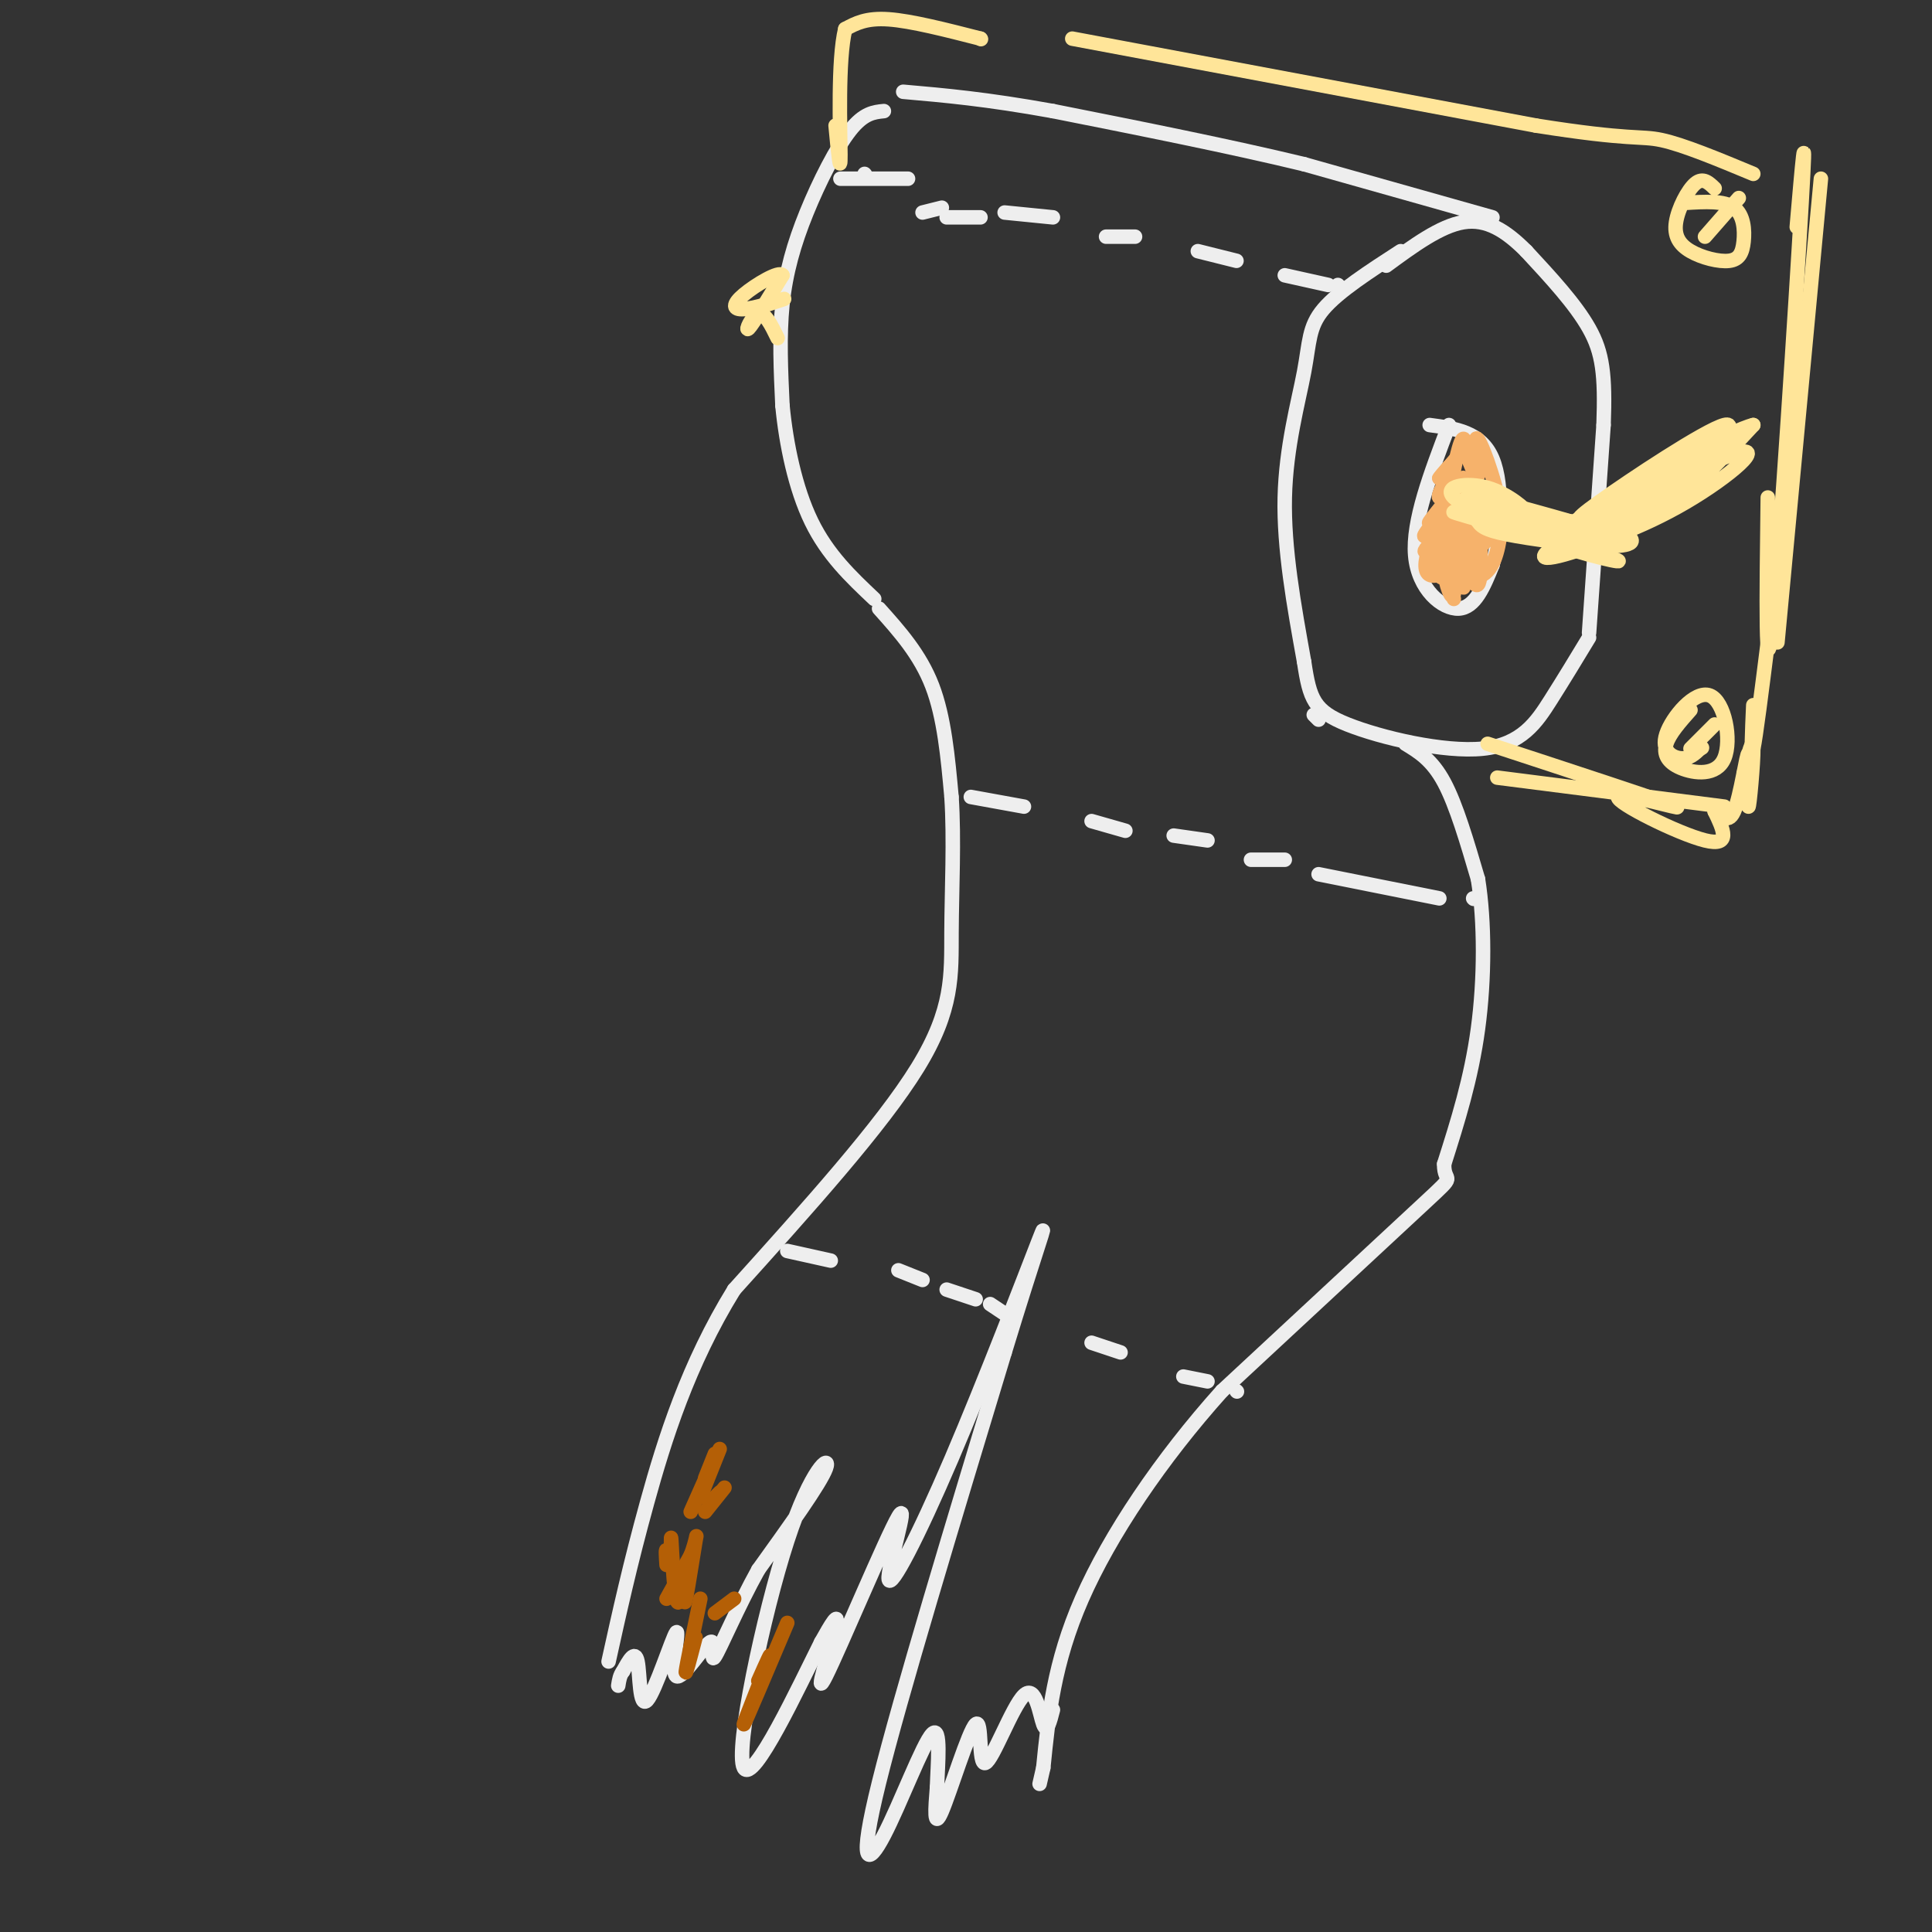 <svg viewBox='0 0 400 400' version='1.1' xmlns='http://www.w3.org/2000/svg' xmlns:xlink='http://www.w3.org/1999/xlink'><rect x="0" y="0" width="400" height="400" fill="#333333" stroke="none"/><g fill='none' stroke='#eeeeee' stroke-width='3' stroke-linecap='round' stroke-linejoin='round'><path d='M290,52c-6.452,4.173 -12.905,8.345 -16,12c-3.095,3.655 -2.833,6.792 -4,13c-1.167,6.208 -3.762,15.488 -4,26c-0.238,10.512 1.881,22.256 4,34'/><path d='M270,137c1.158,7.783 2.053,10.241 9,13c6.947,2.759 19.947,5.820 28,5c8.053,-0.820 11.158,-5.520 14,-10c2.842,-4.480 5.421,-8.740 8,-13'/><path d='M329,131c0.000,0.000 3.000,-43.000 3,-43'/><path d='M332,88c0.378,-10.422 -0.178,-14.978 -3,-20c-2.822,-5.022 -7.911,-10.511 -13,-16'/><path d='M316,52c-4.200,-4.222 -8.200,-6.778 -13,-6c-4.800,0.778 -10.400,4.889 -16,9'/><path d='M309,45c0.000,0.000 -39.000,-11.000 -39,-11'/><path d='M270,34c-15.167,-3.667 -33.583,-7.333 -52,-11'/><path d='M218,23c-13.833,-2.500 -22.417,-3.250 -31,-4'/><path d='M183,23c-2.089,0.208 -4.179,0.417 -7,4c-2.821,3.583 -6.375,10.542 -9,17c-2.625,6.458 -4.321,12.417 -5,19c-0.679,6.583 -0.339,13.792 0,21'/><path d='M162,84c0.756,7.889 2.644,17.111 6,24c3.356,6.889 8.178,11.444 13,16'/><path d='M182,126c4.250,4.750 8.500,9.500 11,16c2.500,6.500 3.250,14.750 4,23'/><path d='M197,165c0.583,8.774 0.042,19.208 0,28c-0.042,8.792 0.417,15.940 -7,28c-7.417,12.060 -22.708,29.030 -38,46'/><path d='M152,267c-9.556,15.467 -14.444,31.133 -18,44c-3.556,12.867 -5.778,22.933 -8,33'/><path d='M272,148c0.000,0.000 1.000,1.000 1,1'/><path d='M291,154c2.750,1.667 5.500,3.333 8,8c2.500,4.667 4.750,12.333 7,20'/><path d='M306,182c1.400,8.756 1.400,20.644 0,31c-1.400,10.356 -4.200,19.178 -7,28'/><path d='M299,241c-0.111,4.400 3.111,1.400 -4,8c-7.111,6.600 -24.556,22.800 -42,39'/><path d='M253,288c-12.622,14.067 -23.178,29.733 -29,43c-5.822,13.267 -6.911,24.133 -8,35'/><path d='M216,366c-1.333,5.833 -0.667,2.917 0,0'/><path d='M218,354c-0.633,2.478 -1.267,4.956 -2,3c-0.733,-1.956 -1.567,-8.344 -4,-6c-2.433,2.344 -6.467,13.422 -8,14c-1.533,0.578 -0.567,-9.344 -2,-8c-1.433,1.344 -5.267,13.956 -7,18c-1.733,4.044 -1.367,-0.478 -1,-5'/><path d='M194,370c0.126,-4.429 0.941,-13.002 -1,-11c-1.941,2.002 -6.638,14.577 -10,21c-3.362,6.423 -5.389,6.692 -1,-11c4.389,-17.692 15.195,-53.346 26,-89'/><path d='M208,280c6.462,-21.204 9.616,-29.714 7,-23c-2.616,6.714 -11.002,28.651 -18,45c-6.998,16.349 -12.607,27.110 -13,25c-0.393,-2.110 4.431,-17.091 2,-13c-2.431,4.091 -12.116,27.255 -15,33c-2.884,5.745 1.033,-5.930 2,-10c0.967,-4.070 -1.017,-0.535 -3,3'/><path d='M170,340c-4.461,8.895 -14.113,29.632 -16,26c-1.887,-3.632 3.992,-31.632 9,-47c5.008,-15.368 9.145,-18.105 8,-15c-1.145,3.105 -7.573,12.053 -14,21'/><path d='M157,325c-4.264,7.680 -7.924,16.379 -9,18c-1.076,1.621 0.432,-3.836 -1,-3c-1.432,0.836 -5.804,7.964 -7,7c-1.196,-0.964 0.782,-10.021 0,-9c-0.782,1.021 -4.326,12.121 -6,14c-1.674,1.879 -1.478,-5.463 -2,-8c-0.522,-2.537 -1.761,-0.268 -3,2'/><path d='M129,346c-0.667,0.833 -0.833,1.917 -1,3'/><path d='M300,88c-3.800,9.978 -7.600,19.956 -7,27c0.600,7.044 5.600,11.156 9,11c3.400,-0.156 5.200,-4.578 7,-9'/><path d='M309,117c1.667,-5.978 2.333,-16.422 0,-22c-2.333,-5.578 -7.667,-6.289 -13,-7'/><path d='M201,165c0.000,0.000 11.000,2.000 11,2'/><path d='M226,170c0.000,0.000 7.000,2.000 7,2'/><path d='M243,173c0.000,0.000 7.000,1.000 7,1'/><path d='M259,178c0.000,0.000 7.000,0.000 7,0'/><path d='M273,181c0.000,0.000 25.000,5.000 25,5'/><path d='M305,186c0.000,0.000 0.100,0.100 0.1,0.1'/><path d='M163,259c0.000,0.000 9.000,2.000 9,2'/><path d='M186,263c0.000,0.000 5.000,2.000 5,2'/><path d='M196,267c0.000,0.000 6.000,2.000 6,2'/><path d='M205,270c0.000,0.000 3.000,2.000 3,2'/><path d='M226,278c0.000,0.000 6.000,2.000 6,2'/><path d='M245,285c0.000,0.000 5.000,1.000 5,1'/><path d='M256,288c0.000,0.000 0.100,0.100 0.1,0.1'/><path d='M179,36c0.000,0.000 0.100,0.100 0.1,0.1'/><path d='M208,44c0.000,0.000 10.000,1.000 10,1'/><path d='M229,49c0.000,0.000 6.000,0.000 6,0'/><path d='M248,52c0.000,0.000 8.000,2.000 8,2'/><path d='M266,57c0.000,0.000 9.000,2.000 9,2'/><path d='M277,59c0.000,0.000 0.100,0.100 0.1,0.1'/><path d='M174,37c0.000,0.000 14.000,0.000 14,0'/><path d='M191,44c0.000,0.000 4.000,-1.000 4,-1'/><path d='M196,45c0.000,0.000 7.000,0.000 7,0'/></g>
<g fill='none' stroke='#f6b26b' stroke-width='3' stroke-linecap='round' stroke-linejoin='round'><path d='M300,97c2.167,-2.667 4.333,-5.333 4,-5c-0.333,0.333 -3.167,3.667 -6,7'/><path d='M298,99c0.050,-0.131 3.176,-3.958 3,-3c-0.176,0.958 -3.656,6.700 -3,7c0.656,0.300 5.446,-4.842 5,-4c-0.446,0.842 -6.127,7.669 -7,9c-0.873,1.331 3.064,-2.835 7,-7'/><path d='M303,101c-1.627,1.960 -9.194,10.360 -8,10c1.194,-0.360 11.149,-9.480 11,-9c-0.149,0.480 -10.401,10.562 -11,12c-0.599,1.438 8.454,-5.767 10,-6c1.546,-0.233 -4.415,6.505 -6,9c-1.585,2.495 1.208,0.748 4,-1'/><path d='M303,116c2.335,-1.584 6.172,-5.043 5,-5c-1.172,0.043 -7.354,3.589 -8,6c-0.646,2.411 4.244,3.689 7,2c2.756,-1.689 3.378,-6.344 4,-11'/><path d='M311,108c-0.536,-6.000 -3.875,-15.500 -5,-17c-1.125,-1.500 -0.036,5.000 0,7c0.036,2.000 -0.982,-0.500 -2,-3'/><path d='M304,95c-0.476,-2.370 -0.667,-6.796 -2,-2c-1.333,4.796 -3.807,18.814 -4,24c-0.193,5.186 1.896,1.542 3,-3c1.104,-4.542 1.224,-9.980 0,-10c-1.224,-0.020 -3.791,5.379 -5,9c-1.209,3.621 -1.060,5.463 0,6c1.060,0.537 3.030,-0.232 5,-1'/><path d='M301,118c0.949,-4.304 0.820,-14.565 0,-17c-0.820,-2.435 -2.333,2.956 -3,7c-0.667,4.044 -0.488,6.740 0,9c0.488,2.260 1.284,4.085 3,1c1.716,-3.085 4.352,-11.078 5,-15c0.648,-3.922 -0.692,-3.773 -2,-2c-1.308,1.773 -2.583,5.170 -2,10c0.583,4.830 3.024,11.094 4,10c0.976,-1.094 0.488,-9.547 0,-18'/><path d='M306,103c-0.778,1.745 -2.722,15.108 -3,18c-0.278,2.892 1.110,-4.687 1,-8c-0.110,-3.313 -1.719,-2.362 -3,-1c-1.281,1.362 -2.233,3.133 -2,6c0.233,2.867 1.650,6.830 2,5c0.350,-1.830 -0.367,-9.454 -1,-12c-0.633,-2.546 -1.181,-0.013 -1,3c0.181,3.013 1.090,6.507 2,10'/></g>
<g fill='none' stroke='#ffe599' stroke-width='3' stroke-linecap='round' stroke-linejoin='round'><path d='M308,101c3.946,2.679 7.893,5.357 8,5c0.107,-0.357 -3.625,-3.750 -8,-5c-4.375,-1.250 -9.393,-0.357 -7,2c2.393,2.357 12.196,6.179 22,10'/><path d='M323,113c7.997,2.713 16.988,4.495 9,2c-7.988,-2.495 -32.955,-9.268 -31,-9c1.955,0.268 30.833,7.577 32,7c1.167,-0.577 -25.378,-9.040 -27,-10c-1.622,-0.960 21.679,5.583 26,7c4.321,1.417 -10.340,-2.291 -25,-6'/><path d='M307,104c-4.626,-1.134 -3.691,-0.971 -3,0c0.691,0.971 1.138,2.748 2,4c0.862,1.252 2.140,1.979 8,3c5.860,1.021 16.303,2.335 21,2c4.697,-0.335 3.649,-2.321 -4,-4c-7.649,-1.679 -21.900,-3.051 -25,-3c-3.100,0.051 4.950,1.526 13,3'/><path d='M332,109c1.751,0.741 3.502,1.483 9,-1c5.498,-2.483 14.743,-8.189 13,-9c-1.743,-0.811 -14.473,3.273 -22,7c-7.527,3.727 -9.850,7.099 -6,7c3.850,-0.099 13.875,-3.667 23,-9c9.125,-5.333 17.351,-12.429 10,-10c-7.351,2.429 -30.280,14.383 -37,19c-6.720,4.617 2.768,1.897 10,-1c7.232,-2.897 12.209,-5.971 17,-10c4.791,-4.029 9.395,-9.015 14,-14'/><path d='M363,88c-4.265,0.980 -21.928,10.430 -31,16c-9.072,5.570 -9.553,7.260 -8,8c1.553,0.740 5.139,0.531 9,-1c3.861,-1.531 7.996,-4.385 14,-10c6.004,-5.615 13.878,-13.990 10,-13c-3.878,0.990 -19.507,11.344 -26,16c-6.493,4.656 -3.850,3.615 -2,4c1.850,0.385 2.908,2.196 9,-1c6.092,-3.196 17.217,-11.399 19,-14c1.783,-2.601 -5.776,0.400 -11,4c-5.224,3.600 -8.112,7.800 -11,12'/><path d='M335,109c-0.667,1.500 3.167,-0.750 7,-3'/><path d='M161,70c-1.311,-2.689 -2.622,-5.378 -4,-5c-1.378,0.378 -2.822,3.822 -2,3c0.822,-0.822 3.911,-5.911 7,-11'/><path d='M162,57c-0.592,-1.013 -5.571,1.955 -8,4c-2.429,2.045 -2.308,3.166 0,3c2.308,-0.166 6.802,-1.619 8,-2c1.198,-0.381 -0.901,0.309 -3,1'/><path d='M372,47c1.067,-12.356 2.133,-24.711 1,-5c-1.133,19.711 -4.467,71.489 -6,87c-1.533,15.511 -1.267,-5.244 -1,-26'/><path d='M377,37c0.000,0.000 -9.000,96.000 -9,96'/><path d='M222,8c0.000,0.000 96.000,18.000 96,18'/><path d='M318,26c19.867,3.156 21.533,2.044 26,3c4.467,0.956 11.733,3.978 19,7'/><path d='M203,8c0.000,0.000 0.100,0.100 0.1,0.1'/><path d='M203,8c-7.167,-1.833 -14.333,-3.667 -19,-4c-4.667,-0.333 -6.833,0.833 -9,2'/><path d='M175,6c-1.578,6.356 -1.022,21.244 -1,26c0.022,4.756 -0.489,-0.622 -1,-6'/><path d='M366,133c-1.250,9.917 -2.500,19.833 -3,22c-0.500,2.167 -0.250,-3.417 0,-9'/><path d='M310,161c0.000,0.000 47.000,6.000 47,6'/><path d='M308,154c18.363,6.024 36.726,12.048 39,13c2.274,0.952 -11.542,-3.167 -12,-2c-0.458,1.167 12.440,7.619 18,9c5.560,1.381 3.780,-2.310 2,-6'/><path d='M355,168c1.027,0.034 2.596,3.120 4,0c1.404,-3.120 2.644,-12.444 3,-12c0.356,0.444 -0.174,10.658 0,11c0.174,0.342 1.050,-9.188 1,-12c-0.050,-2.812 -1.025,1.094 -2,5'/><path d='M350,147c-2.176,2.452 -4.353,4.903 -5,7c-0.647,2.097 0.234,3.839 3,5c2.766,1.161 7.415,1.742 9,-2c1.585,-3.742 0.105,-11.807 -3,-13c-3.105,-1.193 -7.836,4.487 -9,8c-1.164,3.513 1.239,4.861 3,5c1.761,0.139 2.881,-0.930 4,-2'/><path d='M352,155c0.667,-0.333 0.333,-0.167 0,0'/><path d='M355,150c0.000,0.000 -5.000,5.000 -5,5'/><path d='M355,39c-1.205,-1.168 -2.410,-2.335 -4,-1c-1.590,1.335 -3.564,5.173 -4,8c-0.436,2.827 0.668,4.641 3,6c2.332,1.359 5.893,2.261 8,2c2.107,-0.261 2.760,-1.686 3,-4c0.240,-2.314 0.069,-5.518 -2,-7c-2.069,-1.482 -6.034,-1.241 -10,-1'/><path d='M360,41c0.000,0.000 -7.000,8.000 -7,8'/></g>
<g fill='none' stroke='#b45f06' stroke-width='3' stroke-linecap='round' stroke-linejoin='round'><path d='M138,331c0.000,0.000 5.000,-9.000 5,-9'/><path d='M143,322c1.119,-2.833 1.417,-5.417 1,-3c-0.417,2.417 -1.548,9.833 -2,12c-0.452,2.167 -0.226,-0.917 0,-4'/><path d='M142,327c-0.733,3.133 -1.467,6.267 -2,4c-0.533,-2.267 -0.867,-9.933 -1,-12c-0.133,-2.067 -0.067,1.467 0,5'/><path d='M139,324c-0.222,-0.022 -0.778,-2.578 -1,-3c-0.222,-0.422 -0.111,1.289 0,3'/><path d='M143,313c0.000,0.000 4.000,-9.000 4,-9'/><path d='M146,306c0.000,0.000 2.000,-5.000 2,-5'/><path d='M149,300c0.000,0.000 -4.000,10.000 -4,10'/><path d='M146,313c0.000,0.000 4.000,-5.000 4,-5'/><path d='M148,310c0.000,0.000 1.000,-1.000 1,-1'/><path d='M145,331c-1.417,6.833 -2.833,13.667 -3,15c-0.167,1.333 0.917,-2.833 2,-7'/><path d='M148,334c0.000,0.000 4.000,-3.000 4,-3'/><path d='M157,348c1.600,-3.600 3.200,-7.200 2,-4c-1.200,3.200 -5.200,13.200 -5,13c0.200,-0.200 4.600,-10.600 9,-21'/></g>
</svg>
